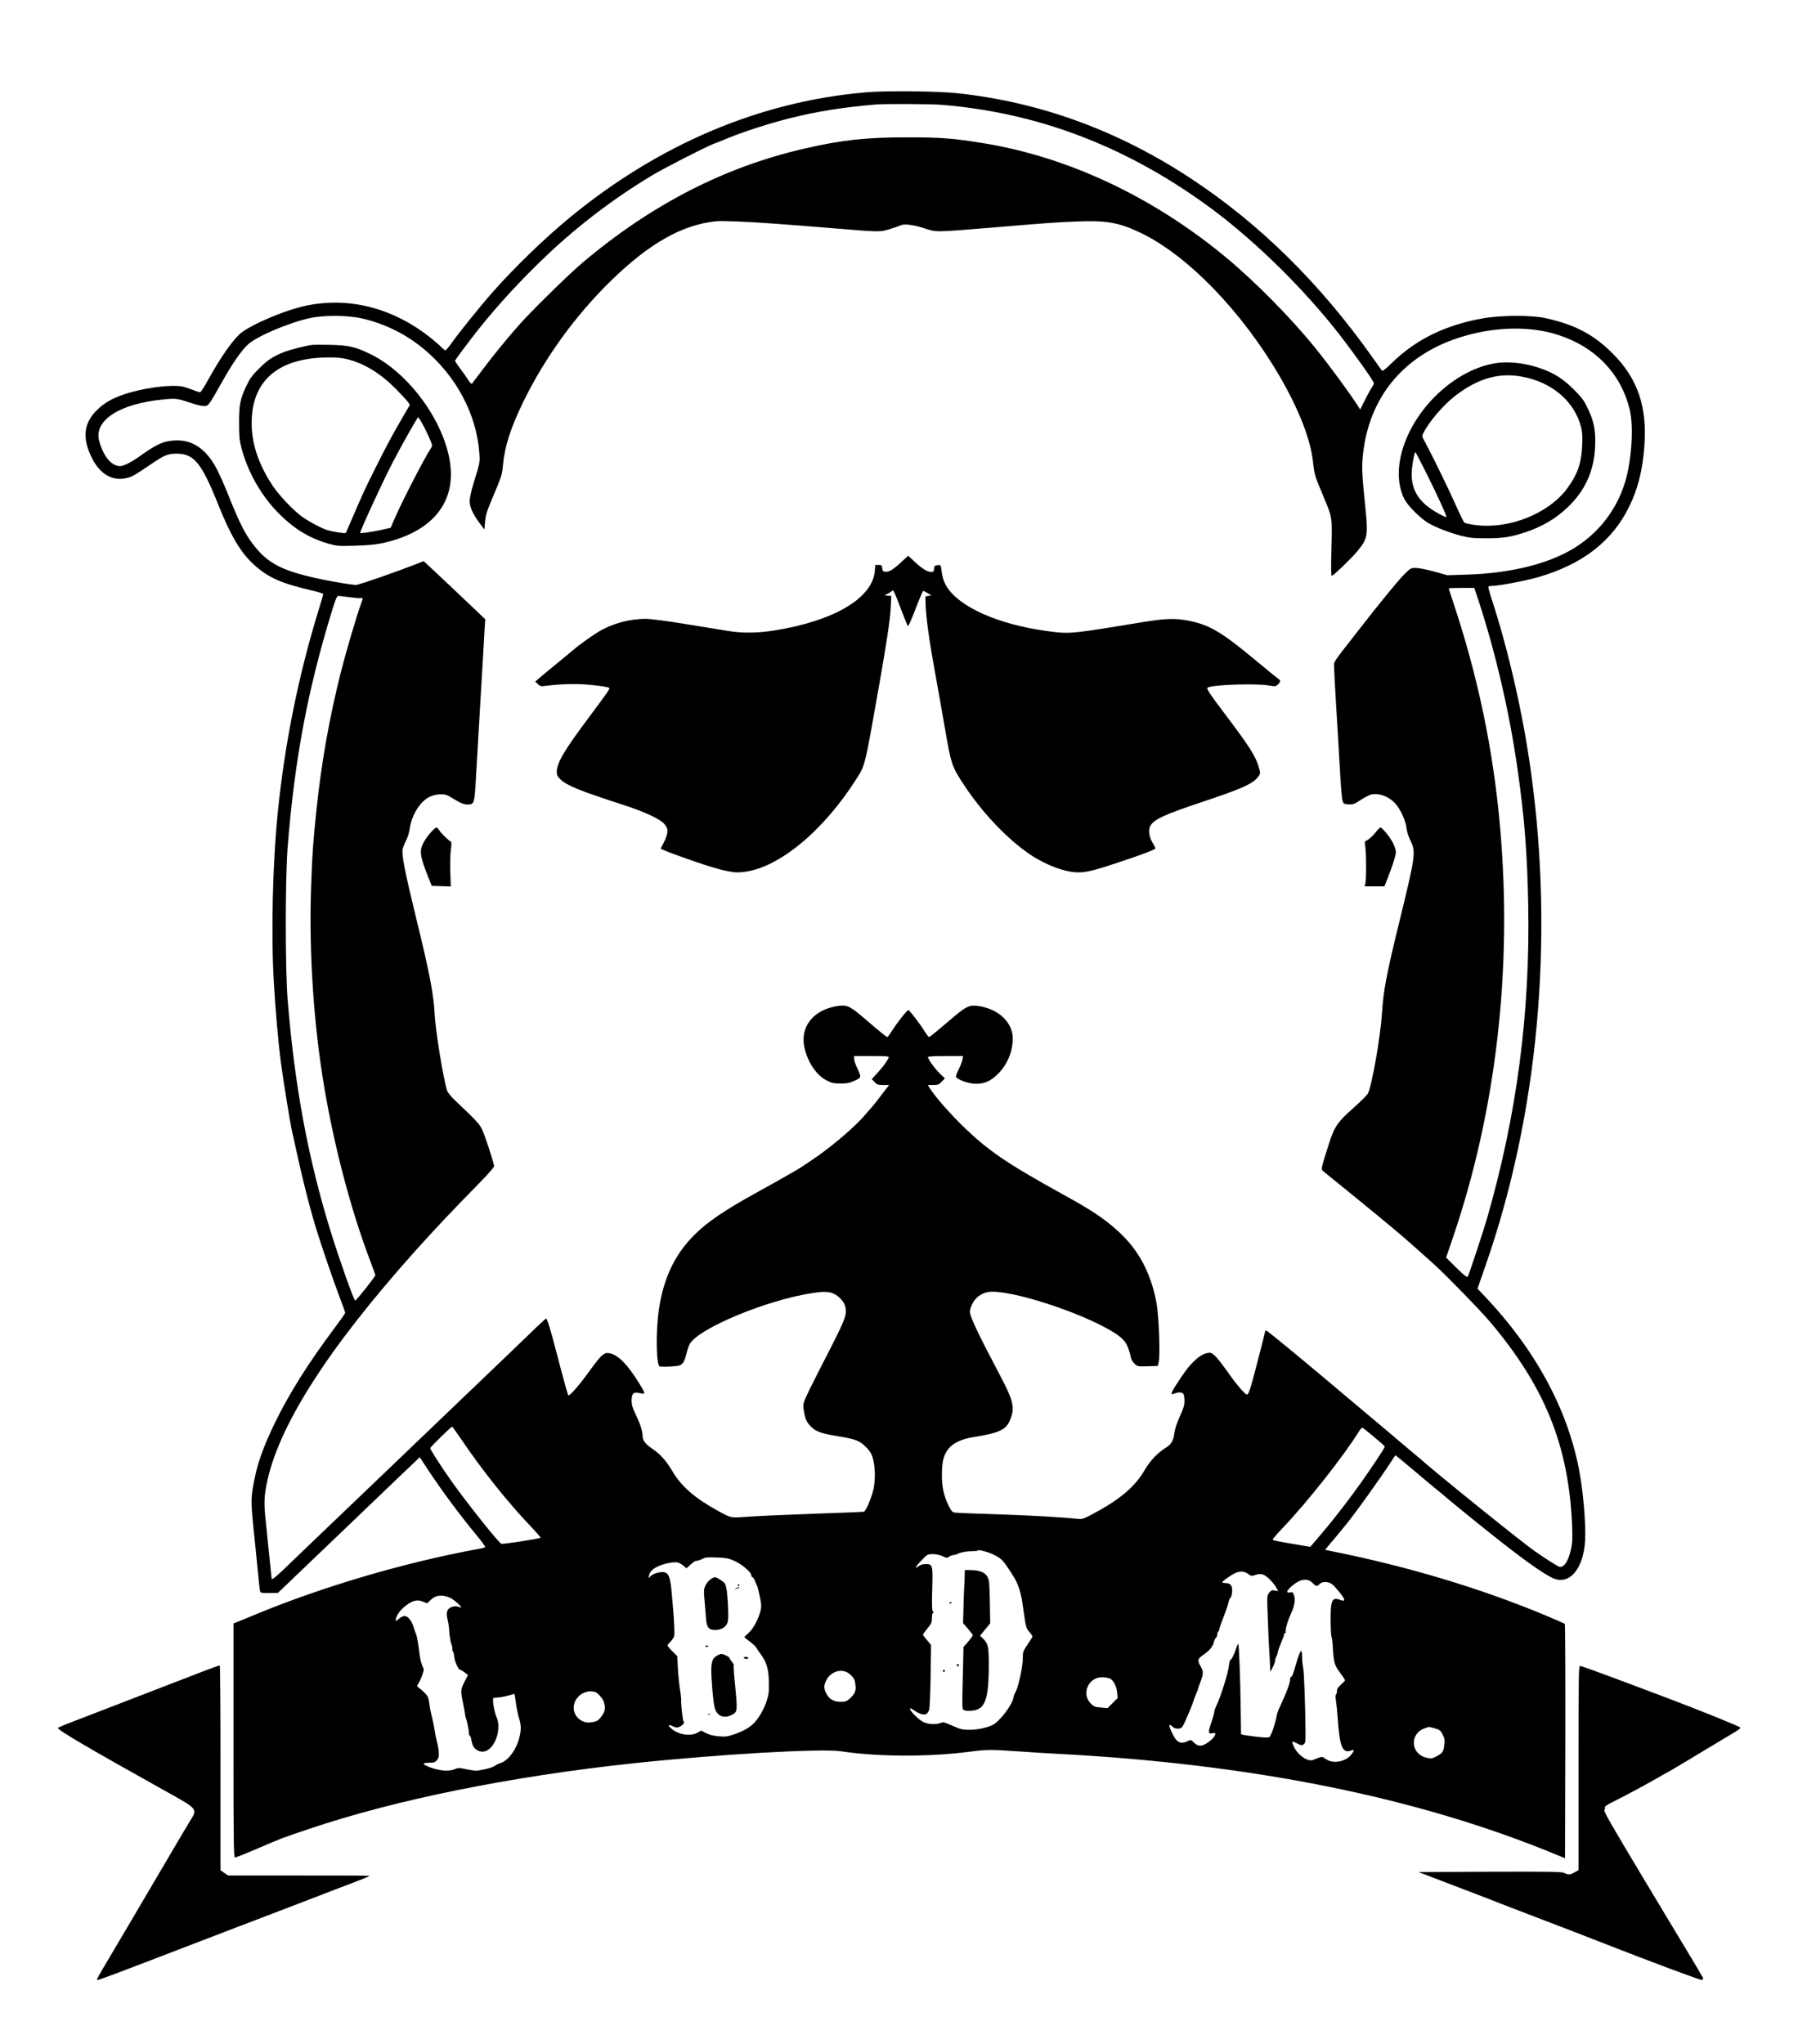 <?xml version="1.0" standalone="no"?>
<!DOCTYPE svg PUBLIC "-//W3C//DTD SVG 20010904//EN"
 "http://www.w3.org/TR/2001/REC-SVG-20010904/DTD/svg10.dtd">
<svg version="1.0" xmlns="http://www.w3.org/2000/svg"
 width="1802pt" height="2048pt" viewBox="0 0 1802 2048"
 preserveAspectRatio="xMidYMid meet">

<g transform="translate(0,2048) scale(0.1,-0.1)"
fill="#000000" stroke="none">
<path d="M8680 19555 c-1063 -90 -2078 -520 -2975 -1259 -249 -205 -550 -497
-766 -741 -124 -140 -342 -411 -414 -513 -27 -39 -55 -71 -61 -72 -6 0 -21 12
-35 26 -13 15 -55 52 -94 84 -396 324 -869 440 -1325 324 -191 -49 -473 -170
-583 -251 -82 -61 -205 -233 -342 -480 -37 -68 -73 -123 -79 -123 -7 0 -50 14
-97 32 -71 27 -97 32 -174 32 -152 0 -385 -43 -529 -98 -101 -38 -171 -82
-235 -145 -133 -131 -149 -279 -51 -477 84 -171 217 -243 366 -199 46 13 80
34 246 147 115 78 153 93 238 93 175 -1 249 -91 415 -505 128 -320 226 -485
362 -609 138 -125 266 -183 555 -251 76 -18 138 -36 138 -41 0 -5 -20 -74 -44
-152 -201 -648 -341 -1336 -411 -2027 -52 -506 -69 -1211 -41 -1703 17 -293
43 -592 71 -811 20 -155 90 -590 110 -681 103 -474 162 -711 236 -960 50 -166
177 -539 240 -703 32 -85 59 -159 59 -165 0 -5 -52 -79 -116 -164 -250 -334
-445 -643 -584 -928 -128 -263 -187 -431 -224 -650 -21 -118 -20 -171 4 -411
12 -109 27 -264 35 -344 22 -229 26 -264 31 -287 4 -22 9 -23 92 -23 l87 1
325 311 c322 307 652 624 844 808 55 52 111 106 126 120 15 14 49 47 77 73
l50 48 64 -98 c143 -219 329 -471 511 -691 49 -59 85 -109 80 -113 -4 -3 -36
-12 -72 -18 -732 -134 -1554 -376 -2230 -656 -74 -31 -154 -64 -177 -73 l-43
-16 0 -1173 c0 -1042 2 -1173 15 -1173 9 0 111 41 228 91 250 107 232 101 512
195 862 292 2022 527 3250 658 843 90 1878 150 2079 121 382 -57 885 -58 1301
-4 167 22 207 22 520 0 77 -6 230 -15 340 -21 1959 -102 3620 -436 5005 -1008
l95 -39 3 1170 c1 644 -1 1174 -5 1178 -5 4 -93 43 -198 87 -645 269 -1377
489 -2142 642 l-63 13 30 36 c16 20 40 49 54 64 13 16 40 47 58 70 18 22 45
55 59 72 85 100 368 495 468 652 18 29 35 53 37 53 2 0 77 -62 167 -137 89
-76 198 -167 242 -203 44 -35 82 -67 85 -70 10 -11 289 -239 455 -371 330
-263 531 -406 631 -451 162 -71 303 92 320 374 10 159 -19 505 -62 723 -119
609 -442 1200 -947 1732 l-69 72 20 58 c11 32 38 110 60 173 527 1506 689
3262 456 4945 -79 577 -227 1225 -398 1745 -19 58 -32 108 -29 113 2 4 19 7
38 7 64 0 340 52 459 87 443 128 741 357 911 701 90 182 137 368 155 607 30
399 -65 679 -315 931 -190 191 -380 292 -672 356 -143 32 -444 31 -628 -1
-378 -66 -677 -213 -917 -449 -53 -52 -91 -82 -96 -77 -5 6 -49 66 -97 135
-530 747 -1131 1338 -1820 1792 -730 480 -1506 764 -2339 854 -194 21 -716 27
-916 9z m755 -125 c953 -77 1828 -406 2650 -999 430 -309 909 -769 1273 -1219
155 -192 412 -549 412 -572 0 -7 -9 -24 -20 -40 -11 -15 -42 -71 -69 -125
l-49 -98 -18 29 c-94 146 -287 408 -433 589 -248 306 -604 666 -902 913 -726
600 -1571 997 -2414 1136 -306 50 -430 60 -765 60 -410 1 -662 -26 -1030 -111
-804 -183 -1537 -559 -2230 -1143 -139 -117 -525 -496 -642 -630 -127 -145
-251 -296 -355 -435 -58 -77 -109 -144 -113 -149 -5 -4 -21 11 -36 35 -15 24
-51 76 -81 115 -29 40 -53 75 -53 79 0 8 143 199 234 314 199 250 435 505 686
743 318 301 669 568 1050 798 119 72 537 286 620 318 30 11 98 38 150 60 148
61 423 150 618 198 270 68 528 109 857 137 93 8 550 6 660 -3z m-1670 -1191
c143 -10 391 -30 550 -43 507 -42 502 -42 603 -11 48 15 95 31 104 36 37 19
126 9 238 -27 131 -42 93 -42 685 6 582 49 603 50 821 60 317 14 442 -7 658
-109 473 -223 1021 -788 1404 -1446 192 -332 307 -627 332 -858 14 -125 17
-135 98 -327 97 -232 94 -212 86 -534 -5 -201 -4 -278 4 -275 23 8 205 184
257 248 104 129 108 152 76 466 -31 299 -34 371 -22 494 58 571 398 991 951
1174 347 115 717 126 1008 31 372 -121 624 -384 714 -741 43 -168 22 -507 -43
-726 -93 -314 -310 -572 -604 -719 -255 -129 -602 -204 -990 -215 l-190 -6
-131 37 c-75 20 -154 36 -184 36 -52 0 -53 -1 -124 -72 -61 -63 -232 -271
-445 -545 -268 -343 -251 -317 -251 -370 0 -26 9 -188 19 -358 11 -171 27
-452 37 -625 9 -173 21 -333 28 -355 11 -39 12 -40 61 -43 45 -3 58 2 115 39
36 24 81 48 100 55 74 27 186 -11 254 -86 52 -58 104 -171 112 -245 4 -37 20
-86 40 -127 57 -113 51 -151 -120 -848 -122 -499 -151 -655 -166 -885 -15
-239 -104 -739 -142 -803 -11 -17 -73 -79 -138 -137 -167 -148 -195 -189 -253
-370 -69 -214 -78 -249 -64 -261 6 -6 109 -90 227 -185 192 -155 526 -430 605
-500 69 -60 234 -207 290 -258 130 -119 456 -453 556 -571 552 -652 790 -1241
825 -2040 5 -124 3 -171 -9 -232 -26 -125 -72 -197 -119 -184 -20 5 -130 74
-248 157 -133 92 -1021 809 -1146 924 -6 5 -33 28 -60 50 -26 22 -80 67 -119
100 -38 33 -137 117 -219 185 -82 69 -215 180 -295 248 -405 343 -834 697
-847 700 -8 2 -14 1 -14 -2 0 -13 -112 -448 -139 -541 -20 -67 -34 -99 -43
-97 -24 5 -105 100 -197 231 -50 71 -107 143 -127 161 -31 27 -42 31 -72 25
-78 -15 -167 -96 -266 -245 -109 -164 -115 -181 -62 -160 38 14 71 13 85 -4 7
-8 12 -40 12 -70 0 -45 -9 -75 -47 -158 -30 -66 -49 -125 -54 -165 -10 -77
-30 -112 -87 -148 -86 -54 -156 -129 -213 -226 -94 -163 -248 -293 -513 -434
-104 -55 -109 -57 -165 -51 -145 16 -499 36 -827 46 -198 6 -375 13 -393 16
-28 4 -36 13 -62 64 -50 100 -71 191 -70 315 0 130 16 195 63 257 43 56 133
101 235 117 295 47 354 77 396 204 35 103 15 179 -108 411 -231 438 -306 597
-306 649 0 12 11 46 25 74 28 62 92 108 160 119 208 31 942 -206 1261 -407
108 -69 138 -113 169 -253 3 -16 19 -42 35 -58 29 -28 30 -29 132 -26 l102 3
9 40 c16 73 1 468 -22 591 -57 304 -182 536 -389 723 -139 125 -262 207 -542
361 -580 320 -765 447 -1025 703 -134 132 -264 282 -318 367 l-19 30 54 0 c48
0 58 4 86 33 l32 33 -51 49 c-50 49 -119 144 -119 165 0 6 60 10 176 10 l176
0 -7 -37 c-3 -20 -20 -63 -36 -95 -16 -31 -29 -64 -29 -72 0 -24 108 -68 180
-73 96 -7 167 22 245 101 92 93 145 222 145 352 0 159 -140 294 -337 324 -93
15 -125 1 -248 -102 -50 -42 -125 -106 -168 -142 -43 -36 -82 -66 -86 -66 -4
0 -22 23 -40 51 -50 81 -155 218 -167 219 -13 0 -100 -108 -159 -199 -25 -39
-48 -71 -52 -71 -8 0 -71 51 -212 172 -156 134 -187 151 -267 142 -256 -30
-402 -207 -350 -426 34 -146 121 -272 222 -323 51 -26 70 -30 139 -30 67 0 90
5 142 29 69 32 69 30 19 136 -14 30 -26 67 -26 83 l0 27 176 0 c148 0 175 -2
171 -14 -13 -34 -60 -98 -113 -155 l-57 -62 28 -29 c25 -27 35 -30 87 -30 l59
0 -75 -97 c-40 -54 -82 -107 -92 -118 -11 -11 -42 -47 -69 -79 -107 -127 -352
-335 -550 -466 -44 -29 -91 -61 -105 -70 -31 -20 -280 -162 -450 -255 -301
-166 -478 -285 -605 -411 -199 -196 -313 -432 -361 -749 -33 -223 -28 -573 10
-576 70 -4 174 2 197 12 35 14 51 43 69 119 7 30 21 72 31 92 79 156 783 449
1241 515 135 20 188 12 248 -36 57 -46 81 -96 77 -161 -4 -60 -42 -142 -265
-575 -65 -126 -129 -257 -142 -289 -22 -55 -23 -64 -12 -128 15 -85 29 -114
81 -161 47 -43 102 -60 266 -87 166 -27 209 -43 271 -104 39 -39 56 -64 69
-106 26 -85 30 -212 11 -311 -18 -87 -76 -226 -98 -234 -7 -2 -227 -11 -488
-20 -261 -9 -556 -22 -655 -29 -200 -14 -180 -18 -320 58 -230 126 -366 244
-455 395 -63 107 -121 172 -207 230 -66 44 -93 81 -93 129 0 43 -26 123 -70
214 -31 63 -40 94 -40 133 0 68 16 90 61 82 19 -4 41 -8 49 -9 29 -5 22 14
-38 110 -111 178 -200 270 -282 292 -63 17 -86 -2 -213 -177 -105 -145 -200
-253 -211 -242 -6 6 -47 153 -121 438 -63 241 -91 331 -103 331 -3 0 -51 -44
-106 -97 -56 -54 -162 -156 -236 -227 -372 -356 -501 -480 -795 -761 -121
-115 -269 -257 -329 -315 -60 -58 -114 -110 -120 -115 -19 -18 -462 -441 -706
-675 -129 -124 -284 -272 -344 -330 -70 -66 -111 -99 -113 -90 -1 8 -12 107
-23 220 -11 113 -27 268 -35 345 -20 185 -19 250 5 375 109 577 608 1361 1494
2350 187 208 371 404 626 663 105 107 164 174 162 185 -11 62 -99 327 -124
374 -28 53 -54 81 -275 291 -34 33 -67 73 -72 91 -38 118 -116 595 -125 768
-11 204 -52 416 -185 959 -116 475 -148 641 -135 697 4 15 19 52 34 82 15 30
31 80 35 110 9 74 38 151 81 215 59 90 134 135 229 137 46 1 63 -4 112 -34 93
-57 120 -68 162 -68 62 0 67 14 80 250 14 237 25 433 46 790 8 140 19 332 25
425 5 94 13 220 16 281 l7 110 -89 85 c-49 47 -127 121 -174 165 -47 44 -121
115 -165 156 -44 42 -105 98 -135 126 l-54 50 -46 -18 c-226 -89 -603 -220
-631 -220 -40 0 -223 30 -359 59 -385 81 -531 157 -680 356 -83 111 -134 214
-260 530 -29 72 -73 169 -98 217 -105 202 -249 298 -426 285 -114 -7 -176 -37
-362 -169 -71 -50 -148 -88 -180 -88 -87 0 -170 100 -210 254 -55 207 208 374
651 415 121 11 135 9 275 -38 55 -19 109 -31 130 -29 41 3 43 7 179 248 103
183 190 308 256 369 88 81 404 216 615 263 146 33 386 31 536 -4 225 -53 434
-157 610 -303 326 -271 530 -653 558 -1045 7 -91 6 -95 -59 -305 -20 -66 -37
-142 -38 -170 -1 -62 31 -134 99 -225 l49 -65 6 75 c4 59 16 100 53 190 120
285 117 277 127 383 18 187 78 375 204 632 214 440 522 865 881 1215 382 372
710 558 1049 593 59 7 334 -5 590 -24z m7058 -3791 c169 -518 306 -1111 386
-1673 69 -481 98 -846 107 -1360 21 -1079 -114 -2106 -412 -3140 -40 -138
-181 -564 -194 -585 -7 -11 -34 11 -113 88 l-104 103 64 187 c438 1278 603
2706 477 4127 -68 774 -223 1513 -470 2252 -24 73 -44 135 -44 138 0 3 58 5
128 5 l128 0 47 -142z m-11314 48 c52 -7 103 -11 113 -8 18 4 18 3 -1 -49 -51
-142 -152 -485 -206 -697 -116 -464 -194 -902 -244 -1382 -34 -328 -41 -423
-53 -762 -23 -656 25 -1381 133 -2018 104 -610 267 -1224 458 -1729 28 -74 52
-139 53 -146 3 -11 -191 -255 -202 -255 -13 0 -155 400 -244 686 -227 731
-362 1454 -433 2324 -25 308 -25 1220 0 1535 69 872 200 1569 439 2348 45 147
54 167 72 167 12 -1 63 -7 115 -14z m1107 -8426 c217 -321 473 -642 708 -887
54 -57 96 -106 93 -109 -9 -10 -377 -66 -392 -61 -29 12 -353 419 -507 637
-109 156 -209 312 -206 322 5 15 212 218 220 215 3 -1 41 -54 84 -117z m9155
14 c59 -49 108 -92 108 -97 1 -11 -140 -223 -257 -387 -131 -182 -272 -363
-395 -506 l-95 -111 -54 9 c-274 45 -323 55 -323 64 0 6 49 62 109 125 237
249 601 709 751 951 17 27 34 47 39 45 5 -2 58 -43 117 -93z m-3896 -1148 c76
-21 149 -61 179 -98 25 -30 58 -78 110 -162 38 -62 67 -149 81 -244 40 -276
36 -259 72 -302 19 -22 33 -43 31 -48 -2 -4 -24 -39 -51 -79 -43 -65 -47 -77
-46 -125 3 -83 -45 -306 -75 -353 -7 -11 -16 -36 -20 -56 -13 -72 -137 -234
-205 -269 -60 -30 -153 -50 -236 -50 -69 0 -88 5 -168 40 -83 37 -94 40 -121
28 -44 -18 -127 -13 -172 10 -56 29 -146 123 -132 137 2 3 20 -7 39 -20 18
-14 51 -31 71 -37 43 -13 63 -2 80 42 6 14 12 165 15 337 l4 313 -40 48 c-23
27 -41 51 -41 55 0 4 20 32 45 63 40 48 45 60 45 104 0 30 4 50 11 50 8 0 8 5
-1 15 -10 12 -11 65 -7 223 7 244 5 252 -67 252 -29 0 -52 -7 -70 -21 -47 -37
-28 0 32 61 57 59 59 60 112 60 34 0 69 -8 97 -21 39 -19 44 -19 65 -5 12 9
31 16 40 16 10 0 26 4 36 9 36 18 89 29 146 30 33 1 62 3 64 6 8 8 23 6 77 -9z
m-2512 -95 c73 -33 167 -113 167 -142 0 -11 5 -19 11 -19 5 0 17 -17 25 -37 8
-21 18 -45 23 -53 4 -8 16 -57 26 -107 17 -82 17 -99 6 -145 -21 -82 -75 -182
-121 -220 -22 -19 -40 -37 -40 -40 0 -2 25 -22 54 -44 30 -21 61 -50 68 -64 7
-14 27 -44 45 -67 55 -74 76 -144 79 -272 2 -98 -1 -125 -22 -191 -26 -84 -88
-189 -138 -233 -49 -44 -105 -74 -190 -103 -69 -23 -88 -25 -155 -19 -51 4
-92 15 -125 32 l-49 25 -37 -21 c-70 -39 -188 -21 -259 39 -42 36 -36 48 13
25 31 -15 41 -15 66 -5 33 14 56 45 41 54 -9 6 -28 178 -24 221 0 11 -5 56
-12 100 -7 44 -17 137 -21 207 l-7 126 -48 48 c-27 27 -49 53 -49 59 0 5 14
23 31 39 16 17 32 41 36 54 5 22 0 147 -11 272 -2 25 -7 77 -10 115 -17 214
-33 255 -97 255 -46 0 -106 -22 -126 -48 -13 -15 -14 -14 -8 13 9 40 30 62 86
91 55 27 165 50 202 40 14 -3 39 -18 56 -32 l31 -26 40 36 c22 20 43 36 48 37
27 2 52 10 78 24 24 13 50 15 140 11 94 -4 120 -9 177 -35z m5151 -133 c25
-18 33 -19 61 -9 60 21 89 14 141 -33 27 -25 59 -63 72 -86 l23 -41 -34 6
c-30 6 -37 3 -57 -22 -22 -28 -22 -30 -15 -223 4 -107 9 -224 10 -260 2 -36 7
-120 11 -188 l6 -123 24 48 c13 26 24 56 24 66 0 10 5 28 12 40 6 12 13 31 14
43 1 12 16 54 33 94 17 39 31 78 31 86 0 8 5 14 11 14 5 0 8 4 5 8 -9 15 19
114 51 182 37 79 48 141 32 187 -10 32 -14 34 -40 29 -41 -8 -37 14 10 57 88
79 163 92 217 37 34 -35 45 -37 69 -10 20 23 74 27 108 9 28 -15 45 -33 101
-103 50 -62 51 -85 2 -66 -87 33 -101 2 -100 -207 1 -83 5 -157 9 -164 5 -7
10 -49 12 -93 8 -156 17 -189 72 -262 28 -37 51 -72 51 -77 0 -6 -18 -25 -40
-44 -28 -25 -40 -42 -40 -62 0 -15 -4 -31 -10 -37 -6 -6 -6 -31 0 -69 5 -33
12 -98 15 -145 20 -308 48 -380 135 -348 34 13 36 3 7 -36 -59 -77 -185 -101
-260 -49 -41 29 -32 29 -126 -9 -52 -21 -152 46 -191 128 -29 62 -26 66 27 39
41 -22 49 -24 67 -11 19 12 21 23 20 127 -2 273 -14 588 -23 638 -6 29 -11 80
-11 112 0 33 -4 59 -9 59 -10 0 -32 -59 -56 -145 -21 -80 -36 -115 -46 -115
-5 0 -9 -11 -9 -23 0 -40 -38 -140 -106 -283 -14 -28 -27 -68 -30 -90 -9 -59
-53 -191 -70 -205 -11 -9 -39 -9 -127 1 -61 7 -123 16 -136 19 l-23 7 -3 229
c-4 324 -17 675 -25 675 -4 0 -13 -19 -20 -42 -16 -54 -48 -118 -59 -118 -4 0
-11 -26 -14 -57 -5 -64 -86 -321 -123 -395 -13 -26 -24 -56 -24 -67 0 -11 -14
-62 -31 -112 -34 -98 -31 -115 18 -102 50 12 13 -52 -55 -97 -59 -39 -95 -39
-135 1 -30 31 -31 31 -64 15 -71 -34 -111 -14 -154 78 -40 85 -39 105 4 66 15
-15 32 -20 57 -18 39 3 37 1 103 153 19 44 41 98 47 120 7 22 20 56 28 75 9
19 17 40 18 45 1 10 6 24 29 85 26 68 26 96 0 142 -37 64 -33 79 28 121 61 42
95 84 103 127 4 16 13 35 20 41 8 6 14 22 14 35 0 12 5 26 10 29 6 3 10 13 10
22 0 8 20 65 44 126 24 62 47 129 50 149 4 20 12 38 18 40 6 2 13 27 16 56 6
64 -13 92 -65 92 -18 0 -33 3 -33 8 1 12 82 69 130 92 52 24 91 20 134 -12z
m-8008 -233 c34 -14 114 -82 114 -97 0 -5 -9 -4 -21 3 -28 14 -82 4 -104 -21
-20 -22 -22 -57 -7 -115 6 -22 13 -74 15 -115 3 -41 12 -95 20 -119 9 -25 14
-49 11 -53 -3 -5 -1 -15 5 -22 6 -7 12 -33 14 -58 4 -46 43 -128 60 -128 6 0
25 -11 43 -25 l34 -26 -36 -71 c-39 -78 -40 -83 -9 -233 9 -44 17 -87 17 -95
0 -8 3 -24 8 -35 11 -28 30 -122 30 -151 0 -13 4 -24 9 -24 5 0 11 -18 15 -40
9 -58 24 -84 58 -104 65 -39 137 -2 182 94 35 76 41 171 15 230 -27 59 -49
199 -31 200 63 4 112 12 154 25 28 8 53 15 54 15 1 0 7 -39 14 -87 6 -49 20
-117 31 -153 22 -75 23 -109 8 -181 -27 -127 -109 -244 -189 -271 -19 -6 -46
-19 -60 -29 -14 -11 -62 -27 -108 -36 -78 -16 -86 -16 -170 0 -79 17 -90 17
-124 3 -44 -19 -97 -20 -170 -5 -68 14 -149 49 -142 60 3 5 29 9 59 9 46 0 56
4 75 27 18 23 21 37 17 83 -2 30 -10 73 -17 95 -6 22 -16 69 -21 105 -5 36
-18 99 -28 140 -11 41 -23 100 -26 130 -4 30 -11 65 -16 77 -7 20 -53 67 -95
97 -17 13 -16 15 3 47 12 19 28 56 37 83 16 46 16 52 0 84 -9 20 -20 61 -25
91 -4 31 -12 90 -18 131 -6 41 -15 84 -20 95 -5 11 -17 45 -26 75 -19 63 -58
110 -91 110 -12 0 -36 -11 -52 -25 -37 -31 -42 -31 -34 -2 10 39 40 81 84 118
77 64 126 78 189 52 l40 -16 33 32 c51 50 112 58 192 26z m4010 -767 c44 -39
51 -53 58 -112 7 -56 -8 -89 -59 -135 -30 -26 -44 -31 -88 -31 -69 0 -115 26
-144 80 -28 53 -29 82 -3 134 47 95 164 127 236 64z m2611 -46 c34 -19 63 -76
69 -137 l5 -57 -50 -50 -51 -51 -66 6 c-57 4 -70 9 -99 37 -104 100 -25 275
120 266 28 -1 60 -8 72 -14z m-5167 -132 c20 0 80 -63 90 -96 21 -62 15 -101
-21 -149 -36 -46 -48 -53 -115 -61 -84 -10 -164 60 -164 145 0 50 17 85 59
125 29 28 97 49 129 40 8 -2 18 -4 22 -4z m8410 -363 c60 -16 67 -21 91 -70
17 -33 20 -51 15 -95 -9 -72 -16 -83 -75 -116 -49 -26 -54 -27 -106 -15 -157
35 -170 238 -19 293 48 18 40 18 94 3z"/>
<path d="M3125 17024 c-78 -11 -225 -49 -286 -74 -107 -43 -158 -78 -245 -164
-65 -65 -89 -98 -122 -166 -65 -136 -76 -191 -76 -375 0 -135 3 -174 23 -250
83 -316 276 -606 531 -795 101 -75 212 -129 339 -166 89 -25 100 -26 269 -21
125 3 205 11 272 25 444 96 690 343 689 692 -1 429 -379 993 -806 1202 -151
74 -218 89 -403 93 -85 2 -168 1 -185 -1z m361 -144 c167 -43 326 -140 479
-294 55 -56 110 -115 122 -131 l21 -31 -73 -125 c-116 -201 -159 -281 -268
-499 -108 -215 -130 -263 -233 -503 -35 -81 -66 -152 -68 -156 -6 -8 -123 10
-185 28 -60 18 -195 91 -263 141 -88 67 -221 208 -286 305 -149 223 -220 450
-209 670 18 398 282 610 763 614 91 1 140 -4 200 -19z m748 -647 c44 -80 96
-196 96 -215 0 -7 -7 -24 -16 -37 -52 -74 -281 -518 -355 -687 l-44 -102 -95
-21 c-98 -22 -210 -37 -210 -29 0 24 232 527 327 708 87 168 247 450 254 450
3 0 22 -30 43 -67z"/>
<path d="M14980 16840 c-365 -62 -740 -387 -893 -775 -87 -221 -91 -430 -10
-589 31 -61 160 -190 234 -234 81 -47 212 -98 330 -129 89 -22 126 -26 254
-26 165 -1 252 13 400 63 164 56 297 134 414 245 178 169 268 367 278 616 7
153 -12 251 -75 379 -39 82 -59 108 -141 190 -111 110 -203 167 -350 216 -146
49 -313 66 -441 44z m286 -136 c296 -58 516 -250 580 -504 13 -50 15 -93 11
-185 -8 -179 -48 -291 -152 -431 -187 -250 -577 -406 -912 -365 -56 7 -109 18
-116 25 -8 6 -47 85 -87 176 -70 158 -235 496 -306 627 -34 62 -35 63 -18 95
59 117 199 280 318 372 229 177 445 238 682 190z m-980 -946 c116 -231 216
-449 209 -456 -8 -8 -113 48 -174 94 -118 88 -173 195 -173 332 0 70 26 222
38 222 2 0 47 -87 100 -192z"/>
<path d="M9030 14846 c-83 -76 -120 -98 -158 -94 -22 2 -28 9 -30 36 -3 29 -6
32 -36 32 l-34 0 -4 -57 c-20 -273 -403 -502 -1003 -599 -171 -27 -325 -29
-470 -5 -71 11 -268 43 -436 71 -186 30 -338 50 -386 50 -167 0 -338 -47 -479
-132 -60 -36 -207 -142 -240 -173 -6 -5 -83 -68 -170 -140 -87 -71 -172 -142
-189 -157 l-30 -27 26 -25 c25 -23 31 -24 90 -16 130 17 296 22 419 10 122
-11 196 -23 207 -33 7 -8 -17 -42 -207 -297 -249 -333 -319 -453 -320 -544 0
-32 6 -45 38 -75 65 -62 196 -115 617 -251 225 -73 378 -143 423 -195 49 -55
43 -99 -36 -246 -1 -4 59 -29 135 -57 347 -127 536 -182 633 -182 352 1 820
363 1174 907 111 172 95 110 247 968 76 431 109 649 116 777 l6 117 -34 3 -34
4 25 12 c14 6 34 19 45 27 23 16 10 42 123 -250 19 -49 38 -94 42 -98 4 -4 38
73 76 172 38 100 72 181 76 181 4 0 24 -10 45 -22 l38 -23 -30 -5 -30 -6 2
-89 c2 -50 12 -155 23 -235 21 -154 38 -253 121 -715 16 -93 39 -222 50 -285
63 -364 68 -379 195 -571 182 -275 430 -535 655 -688 160 -108 356 -181 485
-181 85 0 162 19 404 100 250 83 370 129 370 141 0 5 -11 27 -25 50 -34 53
-47 124 -31 164 31 73 134 121 552 260 346 115 466 167 519 226 40 45 41 47
19 120 -31 104 -96 206 -313 493 -180 238 -214 289 -198 297 52 30 484 44 617
21 60 -11 66 -10 87 10 29 27 29 42 1 61 -13 8 -113 89 -223 181 -339 282
-460 354 -666 396 -133 27 -232 25 -449 -10 -102 -17 -225 -37 -275 -45 -466
-75 -494 -77 -718 -45 -478 68 -858 237 -987 440 -30 48 -46 96 -55 173 -6 47
-7 48 -38 45 -28 -3 -32 -7 -35 -35 -3 -29 -7 -33 -33 -33 -17 0 -49 13 -72
29 -41 28 -60 44 -123 104 l-32 29 -72 -66z"/>
<path d="M4315 12138 c-26 -29 -58 -75 -72 -103 -42 -81 -34 -135 52 -350 l32
-80 96 -3 95 -3 -5 143 c-3 79 0 179 5 223 8 58 8 81 0 84 -20 7 -98 83 -116
113 -9 15 -22 28 -28 28 -7 0 -33 -23 -59 -52z"/>
<path d="M13785 12139 c-22 -27 -55 -60 -74 -71 l-33 -21 7 -65 c9 -84 9 -297
0 -345 l-7 -37 98 0 99 0 29 73 c51 128 86 239 86 272 0 17 -13 58 -30 91 -29
58 -108 154 -126 154 -5 0 -27 -23 -49 -51z"/>
<path d="M9668 4688 c0 -35 -3 -88 -5 -118 -2 -30 -5 -122 -7 -203 l-4 -148
49 -57 c27 -31 49 -61 49 -65 0 -5 -21 -33 -47 -64 l-47 -54 -2 -112 c-12
-450 -12 -505 -1 -516 6 -6 31 -11 56 -11 165 0 202 91 201 492 -1 151 -9 185
-58 232 l-30 28 51 63 51 62 -3 196 c-1 107 -6 212 -11 233 -16 72 -73 103
-187 104 l-53 0 -2 -62z"/>
<path d="M9515 4420 c-3 -6 1 -7 9 -4 18 7 21 14 7 14 -6 0 -13 -4 -16 -10z"/>
<path d="M9590 3794 c0 -8 5 -12 10 -9 6 3 10 10 10 16 0 5 -4 9 -10 9 -5 0
-10 -7 -10 -16z"/>
<path d="M9450 3740 c0 -5 5 -10 10 -10 6 0 10 5 10 10 0 6 -4 10 -10 10 -5 0
-10 -4 -10 -10z"/>
<path d="M7123 4659 c-17 -11 -41 -39 -52 -62 -18 -39 -19 -51 -10 -152 5 -60
12 -141 15 -180 6 -89 27 -115 91 -115 56 0 98 22 119 62 13 26 15 54 11 167
-3 75 -11 160 -17 189 -11 48 -17 57 -58 83 -54 34 -58 35 -99 8z"/>
<path d="M7395 4600 c-3 -5 -1 -10 4 -10 6 0 11 5 11 10 0 6 -2 10 -4 10 -3 0
-8 -4 -11 -10z"/>
<path d="M7374 4564 c-18 -14 -18 -14 6 -3 31 14 36 19 24 19 -6 0 -19 -7 -30
-16z"/>
<path d="M7070 3990 c0 -6 7 -10 15 -10 8 0 15 2 15 4 0 2 -7 6 -15 10 -8 3
-15 1 -15 -4z"/>
<path d="M7189 3895 c-44 -24 -59 -57 -60 -137 -2 -89 17 -316 32 -380 20 -86
87 -119 166 -82 68 33 67 26 33 378 -6 65 -9 120 -6 123 3 3 -6 19 -19 35 -14
16 -25 34 -25 39 0 11 -61 39 -82 39 -7 -1 -25 -7 -39 -15z"/>
<path d="M7455 3870 c3 -5 15 -10 26 -10 10 0 19 5 19 10 0 6 -12 10 -26 10
-14 0 -23 -4 -19 -10z"/>
<path d="M7098 3303 c7 -3 16 -2 19 1 4 3 -2 6 -13 5 -11 0 -14 -3 -6 -6z"/>
<path d="M2055 3743 c-77 -30 -203 -78 -280 -108 -77 -29 -304 -117 -505 -195
-201 -78 -438 -169 -527 -203 -90 -34 -163 -65 -163 -69 0 -21 324 -212 1050
-616 368 -206 353 -187 267 -328 -30 -49 -96 -161 -148 -249 -51 -88 -141
-241 -200 -340 -58 -99 -182 -308 -274 -465 -92 -157 -180 -305 -195 -330 -87
-145 -112 -191 -107 -197 6 -5 125 39 1017 382 195 75 531 204 745 285 215 82
437 168 495 190 58 23 189 73 293 112 103 39 185 73 183 75 -2 2 -322 4 -711
3 l-708 0 -39 26 -38 27 0 1023 c0 562 -3 1025 -7 1027 -5 3 -71 -20 -148 -50z"/>
<path d="M15820 2767 l0 -1023 -39 -22 c-46 -26 -62 -27 -101 -7 -25 13 -124
15 -747 13 l-718 -3 260 -99 c143 -54 321 -122 395 -151 217 -85 297 -116 635
-245 176 -67 399 -153 495 -191 531 -208 1044 -400 1056 -395 8 3 14 9 14 13
0 9 -2 13 -609 1021 -300 500 -390 656 -382 666 6 8 9 20 6 27 -4 10 21 28 82
58 109 53 340 178 451 242 45 27 85 49 87 49 3 0 148 86 322 191 175 106 342
205 370 222 29 17 49 35 45 39 -15 15 -398 170 -737 298 -577 218 -854 320
-870 320 -13 0 -15 -114 -15 -1023z"/>
</g>
</svg>
